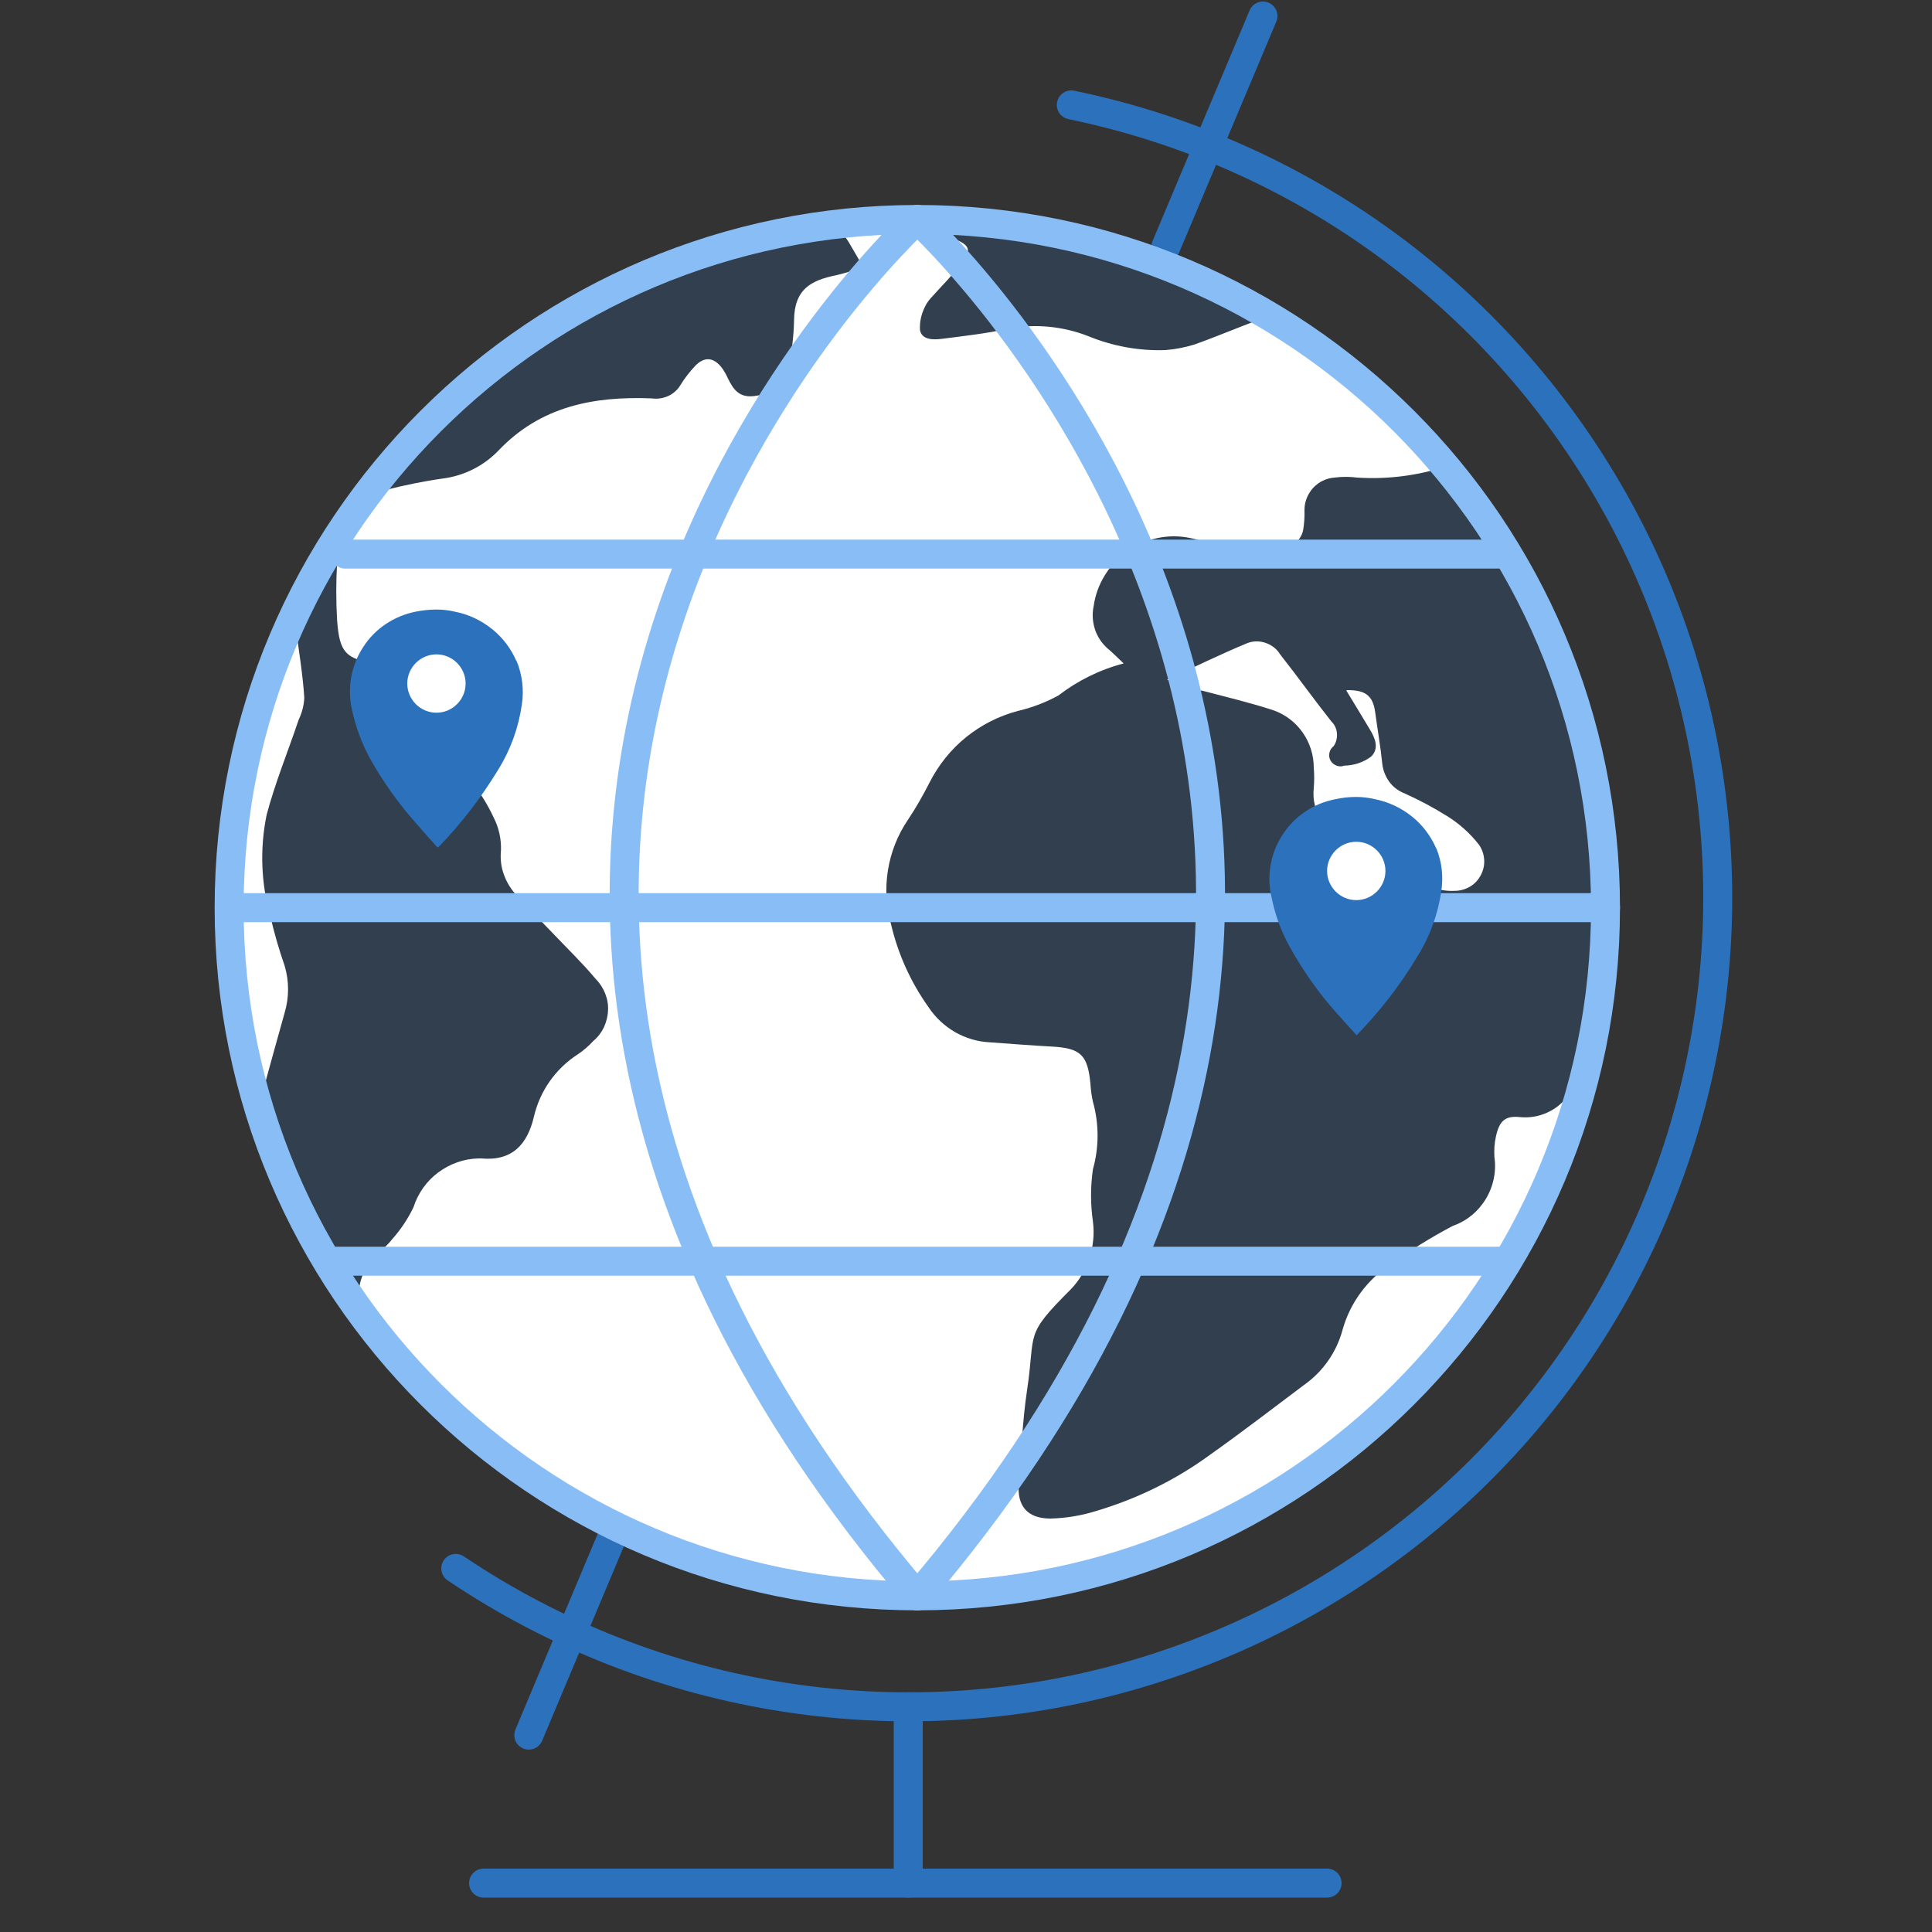 <svg xmlns="http://www.w3.org/2000/svg" id="Layer_1" viewBox="0 0 100 100"><rect x="0" y="0" width="100" height="100" fill="#333333" stroke="none"/><defs><style>      .st0 {        stroke: #89bdf5;      }      .st0, .st1 {        fill: none;        stroke-linecap: round;        stroke-linejoin: round;        stroke-width: 1.5px;      }      .st2 {        opacity: .2;      }      .st2, .st3 {        fill: #2c71bb;      }      .st4 {        fill: #fff;      }      .st1 {        stroke: #2c71bb;      }    </style></defs><path class="st1" d="M60.35,12.76l5.02-11.93"></path><path class="st1" d="M27.37,89.81l4.62-10.99"></path><path class="st2" d="M47.61,82.79c19.68,0,35.63-15.95,35.63-35.63S67.29,11.53,47.61,11.53,11.98,27.48,11.98,47.16s15.95,35.63,35.63,35.63Z"></path><path class="st4" d="M82.34,55.75l-.28-.12c-.28.33-.57.64-.84,1-.28.41-.66.74-1.12.95-.45.21-.95.29-1.44.24-.77-.08-1.06.22-1.23,1-.08.35-.1.7-.08,1.06.11.75-.05,1.52-.44,2.17-.39.65-.99,1.15-1.71,1.4-1.12.59-2.2,1.26-3.23,2-1.21.79-2.09,1.99-2.48,3.38-.31,1.16-1.02,2.17-2,2.86-1.61,1.21-3.21,2.44-4.86,3.61-1.79,1.31-3.8,2.29-5.93,2.92-.75.23-1.53.36-2.32.38-1.19,0-1.74-.63-1.65-1.8.13-1.62.19-3.24.43-4.84.46-3.05-.19-2.78,2.27-5.23.44-.46.77-1.02.96-1.62.2-.61.26-1.25.18-1.88-.13-.9-.13-1.81,0-2.71.32-1.14.32-2.35,0-3.49-.07-.31-.11-.62-.13-.94-.14-1.49-.51-1.84-2-1.92-1.07-.06-2.13-.14-3.2-.22-.64-.03-1.25-.21-1.81-.53-.55-.32-1.02-.76-1.37-1.29-.92-1.29-1.58-2.75-1.94-4.29-.26-.91-.31-1.86-.16-2.8.15-.93.5-1.82,1.03-2.6.42-.63.79-1.28,1.13-1.95.46-.9,1.1-1.7,1.88-2.33.79-.64,1.7-1.1,2.68-1.36.73-.17,1.44-.44,2.1-.8,1-.77,2.15-1.34,3.38-1.66-.33-.31-.55-.54-.79-.74-.32-.27-.56-.62-.69-1.01s-.16-.82-.07-1.23c.08-.57.28-1.11.58-1.59.3-.49.7-.91,1.16-1.24.47-.33,1-.56,1.56-.68.56-.12,1.14-.12,1.7,0,.47.09.92.25,1.34.48,1.37.84,2.68.33,4-.16.13-.08.24-.19.32-.31.09-.13.15-.27.18-.42.06-.35.08-.71.07-1.06,0-.42.17-.82.45-1.13.29-.31.68-.5,1.1-.53.39-.05.79-.05,1.18,0,1.57.1,3.14-.1,4.63-.59-2.54-3.03-5.59-5.61-9-7.61-.21-.08-.43-.08-.64,0-1.14.42-2.26.9-3.41,1.31-.49.15-.99.25-1.5.29-1.37.05-2.73-.2-4-.72-1.3-.51-2.72-.65-4.09-.4-1.15.26-2.33.39-3.51.54-.42.05-1,.06-1.11-.44-.03-.41.06-.82.24-1.19.1-.22.24-.41.41-.58.47-.53,1-1.05,1.42-1.6.61-.73.57-1.05-.34-1.37-1.04-.38-2.11-.66-3.2-.83-.92-.11-1.86-.03-2.75.25.23.33.4.54.54.77l.74,1.27c-.46.17-.94.32-1.42.43-1.26.26-2.15.7-2.16,2.34-.02.91-.14,1.81-.35,2.69-.19.87-.93,1.12-1.71,1.22-.78.1-1.09-.35-1.37-.93-.08-.18-.18-.35-.29-.51-.42-.56-.9-.63-1.39-.13-.29.31-.55.64-.77,1-.15.25-.37.45-.64.57-.27.12-.56.16-.85.12-3-.12-5.74.41-7.91,2.68-.77.81-1.8,1.33-2.91,1.47-1,.14-2,.35-2.91.58-.38.08-.72.26-1,.52-.89.86-1.44,2.02-1.55,3.25-.06,1-.06,2,0,3,.12,1.64.44,2,2,2.21.49.05.97.22,1.39.48.42.27.77.62,1.02,1.05.31.46.57.95.77,1.46.42,1.15,1.03,2.23,1.8,3.19.45.55.82,1.16,1.12,1.8.27.53.4,1.11.38,1.7-.04.43,0,.87.16,1.28.15.41.38.78.69,1.09.58.64,1.2,1.26,1.8,1.89.76.8,1.56,1.57,2.27,2.42.21.21.37.47.48.75.11.28.16.58.14.87-.01.3-.09.59-.21.86-.13.27-.31.51-.54.7-.24.26-.51.5-.81.7-1.14.73-1.96,1.89-2.27,3.21-.34,1.46-1.13,2.33-2.74,2.18h-.11c-.76.01-1.49.27-2.1.72-.61.45-1.06,1.09-1.29,1.81-.29.6-.66,1.16-1.11,1.66-.26.34-.62.61-.9.94-.25.24-.45.52-.59.84-.14.32-.22.66-.22,1,0,.35.05.69.18,1.01.12.32.31.62.55.87,8.87,10.93,20.34,15.75,34.21,13.44,13.48-2.25,22.75-10.25,27.72-23.03.44-1.13.76-2.32,1.1-3.47ZM69.69,35.75c.41.66.8,1.33,1.21,2,.29.47.49,1,.07,1.41-.4.3-.89.46-1.39.47-.13.05-.27.05-.4,0-.13-.05-.24-.14-.31-.26-.07-.12-.09-.26-.06-.4.03-.14.1-.26.21-.34.14-.19.2-.43.18-.67-.02-.24-.12-.46-.29-.62-.91-1.15-1.76-2.34-2.65-3.47-.17-.28-.43-.48-.74-.59-.31-.11-.64-.11-.94,0-1.41.58-2.78,1.26-4.17,1.9.61.26,1.25.46,1.9.59,1.21.32,2.44.61,3.62,1,.61.22,1.13.62,1.5,1.15.37.53.57,1.16.57,1.81.03.35.03.71,0,1.06-.07.62.09,1.24.44,1.75.35.51.88.88,1.48,1.04,1.21.38,2.33,1,3.3,1.81.57.5,1.32.76,2.08.72.28,0,.55-.08.79-.22.24-.14.43-.35.56-.6.13-.25.19-.52.17-.8-.02-.28-.11-.54-.27-.77-.46-.59-1.02-1.09-1.65-1.48-.7-.44-1.44-.83-2.19-1.17-.31-.12-.59-.32-.79-.59-.2-.27-.33-.59-.37-.92-.09-.9-.25-1.79-.37-2.69-.12-.9-.54-1.16-1.48-1.15v.03ZM15.31,32.51c-3.45,4.68-4.51,20.24-1.8,24.33.4-1.45.8-2.93,1.22-4.41.24-.8.24-1.65,0-2.45-.29-.83-.53-1.67-.73-2.52-.49-1.72-.56-3.53-.2-5.28.44-1.67,1.11-3.29,1.66-4.93.17-.35.27-.74.29-1.13-.07-1.12-.26-2.31-.44-3.61Z"></path><path class="st0" d="M47.48,11.36s-34.14,31.11,0,71.24"></path><path class="st0" d="M47.48,11.36s34.15,31.11,0,71.24"></path><path class="st0" d="M11.87,46.98h71.23"></path><path class="st0" d="M17.15,65.28h60.4"></path><path class="st0" d="M17.87,28.68h59.68"></path><path class="st0" d="M47.48,82.6c19.67,0,35.62-15.95,35.62-35.62S67.15,11.36,47.48,11.36,11.86,27.31,11.86,46.98s15.95,35.62,35.62,35.62Z"></path><path class="st1" d="M55.45,5.43c6.06,1.25,11.78,3.82,16.73,7.54,4.95,3.72,9.01,8.49,11.9,13.96,2.89,5.48,4.52,11.52,4.79,17.71.27,6.18-.84,12.35-3.24,18.06-2.4,5.71-6.03,10.81-10.64,14.94-4.61,4.13-10.08,7.19-16.01,8.96-5.93,1.77-12.18,2.2-18.3,1.26s-11.95-3.22-17.09-6.68"></path><path class="st3" d="M74.34,43.92c-.28-.65-.71-1.22-1.26-1.66-.55-.44-1.2-.75-1.89-.89-.33-.08-.66-.12-1-.12-.37,0-.73.04-1.09.12-.55.11-1.08.32-1.54.64-.47.31-.87.72-1.17,1.19-.31.47-.52,1-.62,1.55-.1.55-.09,1.12.04,1.67.18.9.49,1.77.94,2.58.68,1.22,1.48,2.37,2.41,3.41.35.4.72.8,1.08,1.2v-.05c1.18-1.21,2.22-2.55,3.09-4,.65-1.02,1.08-2.17,1.26-3.37.13-.76.05-1.55-.24-2.27Z"></path><path class="st4" d="M70.2,46.59c.83,0,1.51-.68,1.51-1.51s-.68-1.51-1.51-1.51-1.51.68-1.51,1.51.68,1.51,1.51,1.51Z"></path><path class="st3" d="M26.73,34.22c-.28-.65-.71-1.22-1.26-1.66-.55-.44-1.19-.75-1.88-.89-.33-.08-.66-.12-1-.12-.36,0-.72.04-1.08.11-.55.11-1.08.33-1.54.64-.47.31-.87.72-1.17,1.19-.31.47-.52,1-.62,1.55-.1.55-.09,1.12.03,1.67.19.88.5,1.74.93,2.53.68,1.22,1.49,2.36,2.42,3.4.35.41.71.81,1.07,1.21h.06c1.18-1.21,2.21-2.56,3.09-4,.64-1.03,1.06-2.18,1.23-3.38.12-.76.02-1.55-.27-2.26Z"></path><path class="st4" d="M22.59,36.89c.83,0,1.51-.68,1.51-1.51s-.68-1.51-1.51-1.51-1.51.68-1.51,1.51.68,1.51,1.51,1.51Z"></path><path class="st1" d="M47.01,88.34v9.13"></path><path class="st1" d="M25.03,97.47h43.66"></path></svg>